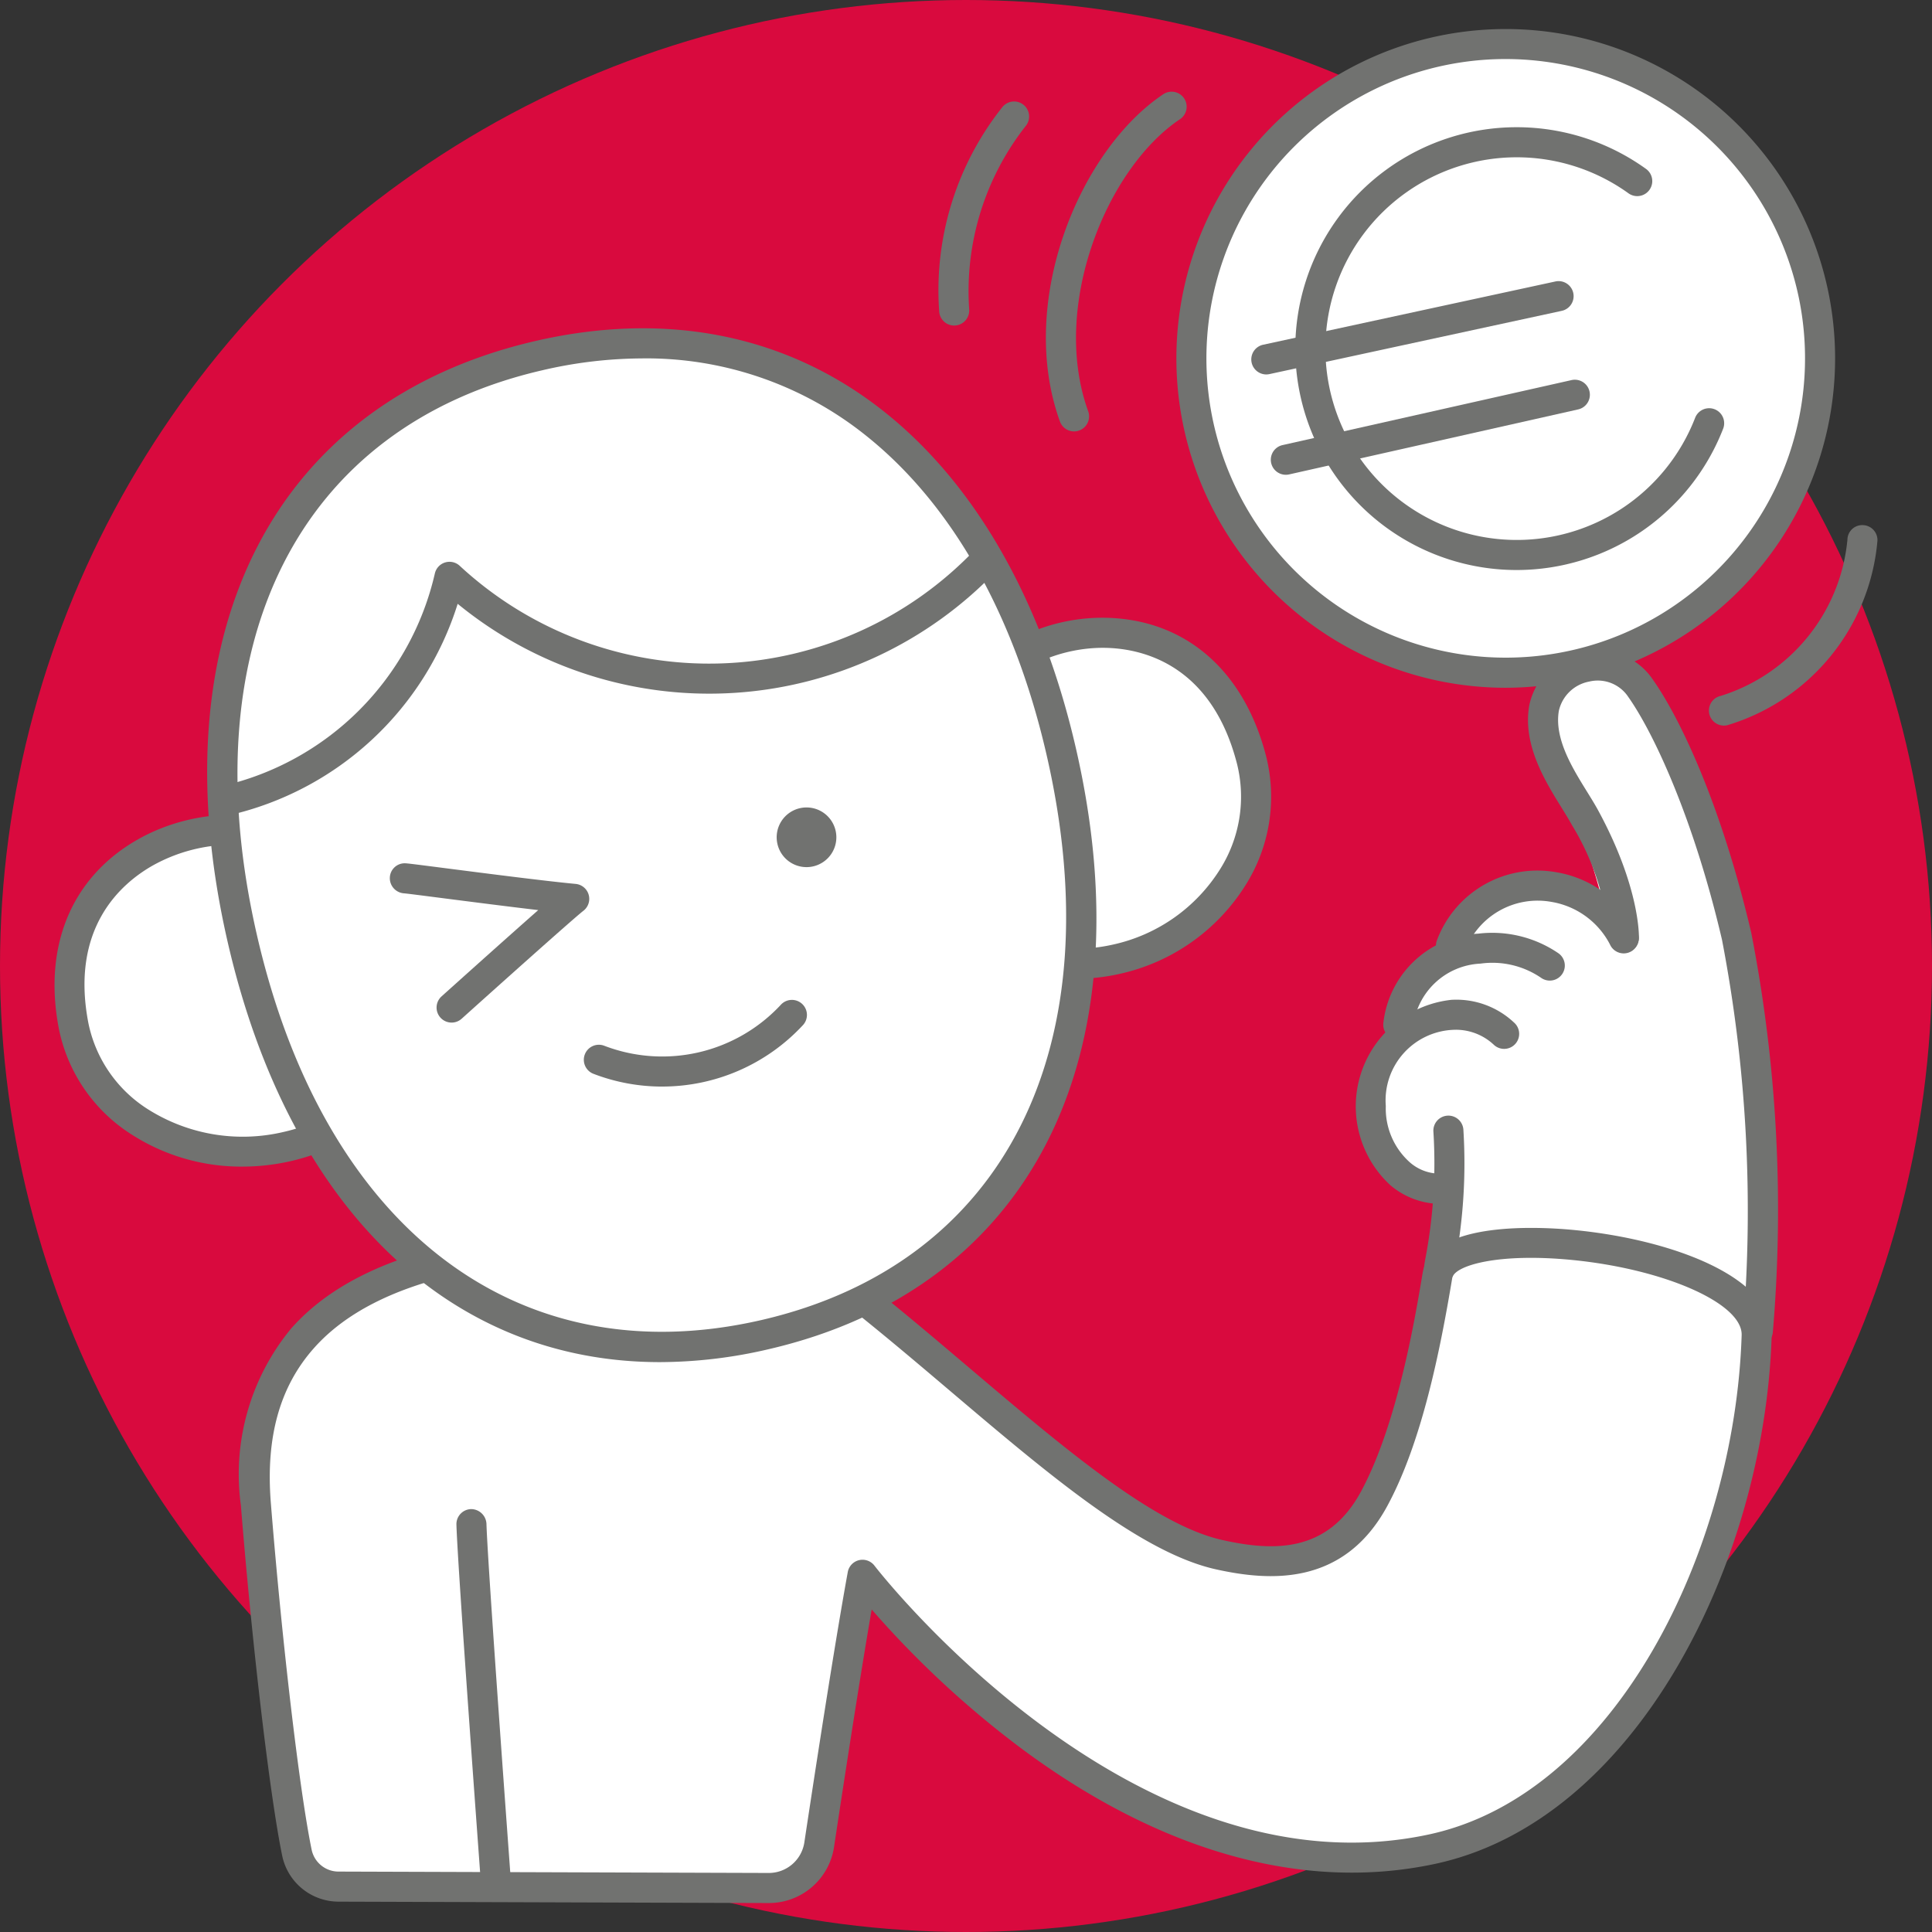 <svg xmlns="http://www.w3.org/2000/svg" width="90" height="90" viewBox="0 0 90 90"><rect x="0" y="0" width="90" height="90" fill="#333333" stroke="none"/><g id="Livello_2" data-name="Livello 2"><g id="Narrative"><g id="iconFastCash3Narrative"><circle cx="45" cy="45" r="45" fill="#d90a3e"/><circle cx="70.144" cy="16.693" r="14.641" fill="#fff"/><path d="M70.113,32.039A15.343,15.343,0,1,1,85.161,13.553h0a15.341,15.341,0,0,1-11.876,18.156A15.498,15.498,0,0,1,70.113,32.039Zm.035-29.289a13.943,13.943,0,1,0,13.642,11.088h0A13.964,13.964,0,0,0,70.148,2.75Z" fill="#717270"/><path d="M76.277,8.442a9.613,9.613,0,1,0,3.341,11.275" fill="#fff"/><path d="M70.651,26.554A10.314,10.314,0,1,1,76.686,7.874a.7.7,0,0,1-.818,1.136,8.913,8.913,0,1,0,3.098,10.453.7.7,0,1,1,1.305.507,10.325,10.325,0,0,1-9.619,6.584Z" fill="#717270"/><line x1="59.899" y1="21.417" x2="73.363" y2="18.389" fill="#fff"/><path d="M59.899,22.117a.7.7,0,0,1-.153-1.383L73.209,17.706a.7.7,0,0,1,.307,1.366L60.053,22.1A.729.729,0,0,1,59.899,22.117Z" fill="#717270"/><line x1="58.988" y1="16.743" x2="72.595" y2="13.798" fill="#fff"/><path d="M58.988,17.443a.7.7,0,0,1-.147-1.384L72.447,13.114a.7.7,0,1,1,.297,1.368L59.136,17.427A.705.705,0,0,1,58.988,17.443Z" fill="#717270"/><path d="M50.034,20.097a.701.701,0,0,1-.658-.462C47.367,14.085,50.266,7.005,54.201,4.382a.7.7,0,0,1,.776,1.165c-3.432,2.288-6.051,8.732-4.285,13.612a.7.7,0,0,1-.658.938Z" fill="#717270"/><path d="M44.449,15.165a.7.7,0,0,1-.696-.633A13.719,13.719,0,0,1,46.687,4.998a.7.7,0,1,1,1.091.877,12.445,12.445,0,0,0-2.631,8.522.7.7,0,0,1-.629.764C44.495,15.164,44.472,15.165,44.449,15.165Z" fill="#717270"/><path d="M80.31,33.801a.7.7,0,0,1-.146-1.385A8.457,8.457,0,0,0,86.06,25.141a.69.69,0,0,1,.72-.679.699.699,0,0,1,.679.72,9.865,9.865,0,0,1-7.001,8.603A.721.721,0,0,1,80.31,33.801Z" fill="#717270"/><path d="M81.229,60.738,67.609,58.027a20.849,20.849,0,0,0,.578-5.349.74.74,0,0,0-1.479.054c.018.478.006.943-.019,1.395a2.266,2.266,0,0,1-1.219-.53,3.315,3.315,0,0,1-1.09-2.579A3.268,3.268,0,0,1,67.469,47.509a2.501,2.501,0,0,1,1.867.678.741.741,0,0,0,1.001-1.092A3.97,3.97,0,0,0,67.392,46.03a4.745,4.745,0,0,0-1.473.334,3.347,3.347,0,0,1,2.83-1.94,3.991,3.991,0,0,1,2.8.653.74.74,0,1,0,.858-1.206,5.475,5.475,0,0,0-3.762-.924c-.04.002-.08.013-.12.016a3.644,3.644,0,0,1,3.515-1.417A3.729,3.729,0,0,1,74.777,43.571a.741.741,0,0,0,1.29-.729,6.444,6.444,0,0,0-.745-1.063,35.065,35.065,0,0,0-1.519-4.58c-.127-.333-.265-.657-.403-.979a8.096,8.096,0,0,1-.866-3.225,1.831,1.831,0,0,1,1.175-1.635,1.492,1.492,0,0,1,1.636.728,29.826,29.826,0,0,1,4.126,11.168C79.968,46.316,81.706,52.898,81.229,60.738Z" fill="#fff"/><path d="M81.229,61.439a.722.722,0,0,1-.137-.014L67.472,58.714a.699.699,0,0,1-.546-.843,20.247,20.247,0,0,0,.562-5.167c-.063.45-.07.928-.1,1.462a.7.7,0,0,1-.24.489.691.691,0,0,1-.519.169,2.992,2.992,0,0,1-1.607-.689,4.255,4.255,0,0,1,2.411-7.325,3.2,3.2,0,0,1,2.375.861,2.914,2.914,0,0,0-2.376-.942,4.035,4.035,0,0,0-1.256.286.7.7,0,0,1-.899-.929A4.05,4.05,0,0,1,68.713,43.725a4.662,4.662,0,0,1,3.242.782,4.426,4.426,0,0,0-3.272-.861l-.097.015a.7.7,0,0,1-.631-1.103,4.32,4.32,0,0,1,4.21-1.7,4.415,4.415,0,0,1,3.221,2.37,2.871,2.871,0,0,0-.593-.989.693.693,0,0,1-.155-.311,34.858,34.858,0,0,0-1.49-4.479c-.123-.324-.257-.639-.393-.953a8.771,8.771,0,0,1-.922-3.497,2.542,2.542,0,0,1,1.653-2.303,2.138,2.138,0,0,1,2.419.974,30.605,30.605,0,0,1,4.257,11.475c.09.554.221,1.225.372,2A60.643,60.643,0,0,1,81.927,60.782a.698.698,0,0,1-.698.657Zm-12.785-3.959L80.572,59.894a59.831,59.831,0,0,0-1.41-14.48c-.155-.791-.289-1.478-.382-2.044a29.031,29.031,0,0,0-3.996-10.862c-.304-.407-.589-.573-.854-.482a1.133,1.133,0,0,0-.696.967,7.458,7.458,0,0,0,.809,2.954c.142.33.283.662.414,1.004a39.293,39.293,0,0,1,1.51,4.508,7.321,7.321,0,0,1,.71,1.04,1.441,1.441,0,0,1-2.508,1.42A3.006,3.006,0,0,0,70.559,42.335a5.655,5.655,0,0,1,2.255.966A1.44,1.44,0,1,1,71.142,45.647a3.307,3.307,0,0,0-2.349-.524,2.602,2.602,0,0,0-.871.21A4.713,4.713,0,0,1,70.809,46.578a1.441,1.441,0,0,1-1.945,2.126,1.795,1.795,0,0,0-1.355-.497A2.582,2.582,0,0,0,65.08,50.996a2.647,2.647,0,0,0,.839,2.064c.033.027.065.053.099.076-.001-.125-.004-.251-.008-.378a1.439,1.439,0,0,1,1.386-1.492,1.361,1.361,0,0,1,.997.355,1.452,1.452,0,0,1,.494,1.033A20.31,20.31,0,0,1,68.444,57.48Z" fill="#fff"/><path d="M40.345,60.629C46.448,65.515,52.388,71.451,56.809,72.427c2.496.551,5.433.659,7.2-2.601,1.682-3.103,2.519-7.804,2.952-10.405.507-3.042,15-1.229,14.872,2.799-.329,10.372-6.075,21.995-15.146,23.927C52.254,89.22,40.181,73.36,40.181,73.36c-.628,3.454-1.546,9.436-2.017,12.562a2.385,2.385,0,0,1-2.37,2.029l-20.029-.065A1.973,1.973,0,0,1,13.832,86.311c-.6-2.909-1.42-10.097-1.914-16.243-.822-10.23,8.433-11.887,15.969-12.183C30.687,57.775,37.441,58.303,40.345,60.629Z" fill="#fff"/><path d="M35.802,88.651h-.011l-20.029-.065A2.685,2.685,0,0,1,13.147,86.453c-.574-2.779-1.402-9.799-1.926-16.329a10.657,10.657,0,0,1,2.353-8.25c3.402-3.834,9.783-4.512,14.287-4.688,2.299-.088,9.612.247,12.922,2.896h0c1.5,1.201,2.995,2.47,4.441,3.697,4.405,3.735,8.564,7.265,11.735,7.965,2.304.509,4.867.64,6.435-2.251,1.702-3.142,2.525-8.078,2.877-10.187.41-2.469,5.548-2.158,7.112-2.002,4.468.44,9.236,2.175,9.148,4.938-.333,10.515-6.297,22.587-15.699,24.589-6.103,1.3-12.752-.555-19.229-5.363a45.081,45.081,0,0,1-6.997-6.492c-.594,3.457-1.331,8.264-1.751,11.051A3.068,3.068,0,0,1,35.802,88.651Zm-7.197-30.079c-.252,0-.483.005-.689.013-4.248.166-10.248.784-13.294,4.219-1.595,1.797-2.25,4.154-2.005,7.209C13.137,76.493,13.954,83.439,14.518,86.169a1.278,1.278,0,0,0,1.247,1.016l20.031.065h.006a1.675,1.675,0,0,0,1.669-1.433c.487-3.225,1.396-9.147,2.021-12.582a.699.699,0,0,1,1.245-.299c.119.154,11.99,15.468,25.804,12.525,8.73-1.859,14.274-13.289,14.592-23.265.046-1.471-3.565-3.074-7.888-3.501-3.496-.343-5.498.266-5.594.84-.564,3.388-1.419,7.656-3.027,10.623-2.045,3.771-5.527,3.489-7.967,2.951-3.51-.775-7.798-4.413-12.339-8.265-1.439-1.221-2.927-2.483-4.411-3.671h0C37.394,59.162,31.554,58.572,28.604,58.572Z" fill="#717270"/><path d="M14.465,39.85c-3.231-2.933-12.698-.58-11.03,7.962.81,4.147,5.375,6.629,9.926,5.601a9.103,9.103,0,0,0,3.758-1.817Z" fill="#fff"/><path d="M11.289,54.345a9.438,9.438,0,0,1-5.152-1.492,7.601,7.601,0,0,1-3.39-4.906c-.757-3.877.59-7.104,3.696-8.855,2.847-1.604,6.577-1.499,8.492.239a.701.701,0,0,1,.212.364l2.653,11.747a.701.701,0,0,1-.24.697,9.884,9.884,0,0,1-4.045,1.957A10.094,10.094,0,0,1,11.289,54.345Zm-.469-14.996a7.653,7.653,0,0,0-3.689.961c-1.497.844-3.877,2.922-3.01,7.367A6.213,6.213,0,0,0,6.902,51.68a8.262,8.262,0,0,0,6.305,1.051,8.495,8.495,0,0,0,3.13-1.416l-2.503-11.083A4.91,4.91,0,0,0,10.821,39.349Z" fill="#717270"/><path d="M45.303,32.883c1.581-4.02,10.844-5.898,13.003,2.533,1.048,4.093-1.889,8.27-6.298,9.266a8.597,8.597,0,0,1-4.051-.054Z" fill="#fff"/><path d="M50.084,45.597a9.213,9.213,0,0,1-2.303-.29.699.699,0,0,1-.507-.523L44.621,33.037a.699.699,0,0,1,.031-.411c.937-2.382,4.035-4.031,7.221-3.833,3.526.219,6.118,2.57,7.111,6.45a7.723,7.723,0,0,1-.956,5.982,9.276,9.276,0,0,1-5.867,4.141A9.451,9.451,0,0,1,50.084,45.597Zm-1.542-1.551a7.984,7.984,0,0,0,3.311-.045,7.872,7.872,0,0,0,4.981-3.506,6.335,6.335,0,0,0,.793-4.904c-1.14-4.454-4.149-5.295-5.842-5.4-2.428-.152-4.945,1.075-5.75,2.761Z" fill="#717270"/><path d="M49.425,34.959C46.373,21.769,37.514,13.693,25.086,16.57,12.66,19.446,8.249,30.591,11.301,43.782s11.911,21.264,24.338,18.39c12.427-2.876,16.838-14.022,13.786-27.212" fill="#fff"/><path d="M30.744,63.453c-9.754.001-17.252-7.098-20.125-19.513C7.268,29.455,12.751,18.706,24.928,15.888c6.151-1.423,11.781-.281,16.28,3.305,4.242,3.381,7.319,8.779,8.899,15.609C53.459,49.286,47.976,60.035,35.797,62.853A22.413,22.413,0,0,1,30.744,63.453Zm-.812-46.757a20.776,20.776,0,0,0-4.688.557c-11.336,2.624-16.417,12.729-13.26,26.372S24.145,64.107,35.481,61.49c11.337-2.624,16.419-12.729,13.262-26.373h0c-1.508-6.52-4.416-11.648-8.408-14.83A16.363,16.363,0,0,0,29.932,16.695Z" fill="#717270"/><path d="M27.897,49.369a8.24,8.24,0,0,0,8.981-2.077" fill="#fff"/><path d="M30.845,50.617a8.923,8.923,0,0,1-3.198-.594.7.7,0,1,1,.501-1.308,7.539,7.539,0,0,0,8.218-1.9.7.7,0,1,1,1.025.953,8.945,8.945,0,0,1-6.546,2.848Z" fill="#717270"/><path d="M10.492,37.301A13.959,13.959,0,0,0,20.939,26.87a17.799,17.799,0,0,0,25.024-.82" fill="#fff"/><path d="M10.492,38.001a.7.7,0,0,1-.158-1.382,13.183,13.183,0,0,0,9.924-9.908.7.7,0,0,1,1.157-.354A17.098,17.098,0,0,0,45.454,25.569a.7.7,0,0,1,1.018.962,18.496,18.496,0,0,1-25.152,1.597,14.563,14.563,0,0,1-10.669,9.854A.71.71,0,0,1,10.492,38.001Z" fill="#717270"/><path d="M38.927,38.7a1.39,1.39,0,1,0-1.05,1.66,1.39,1.39,0,0,0,1.05-1.66" fill="#717270"/><path d="M18.85,40.916c.205,0,5.711.752,7.9.958-.616.479-5.711,5.061-5.711,5.061" fill="#fff"/><path d="M21.038,47.636a.7.7,0,0,1-.468-1.221c.153-.138,2.835-2.549,4.503-4.019-1.388-.163-3.086-.381-4.341-.542-1.013-.13-1.772-.229-1.913-.239a.708.708,0,0,1-.659-.724.692.692,0,0,1,.69-.676c.107,0,.338.028,2.061.25,1.807.232,4.538.583,5.904.711a.7.7,0,0,1,.365,1.249c-.489.38-4.261,3.76-5.673,5.03A.699.699,0,0,1,21.038,47.636Z" fill="#717270"/><path d="M81.889,62.701c-.019,0-.038-.001-.057-.002a.702.702,0,0,1-.643-.754,66.844,66.844,0,0,0-.972-18.168c-1.321-5.649-3.176-9.623-4.363-11.308a1.705,1.705,0,0,0-1.83-.717,1.783,1.783,0,0,0-1.407,1.363c-.219,1.293.631,2.664,1.313,3.765.195.315.377.609.523.879,1.945,3.583,1.897,5.858,1.895,5.953a.71.71,0,0,1-.721.678.699.699,0,0,1-.678-.721,11.997,11.997,0,0,0-1.727-5.242c-.135-.248-.304-.519-.483-.81-.764-1.232-1.811-2.92-1.504-4.736a3.194,3.194,0,0,1,2.479-2.495A3.08,3.08,0,0,1,76.999,31.662c1.32,1.874,3.217,5.957,4.582,11.795A67.314,67.314,0,0,1,82.586,62.056.701.701,0,0,1,81.889,62.701Z" fill="#717270"/><path d="M67.034,59.866a.707.707,0,0,1-.461-.171c-.316-.272-.263-.572-.173-1.067a23.69,23.69,0,0,0,.375-5.889.7.7,0,1,1,1.396-.098,25.046,25.046,0,0,1-.394,6.234c-.02.107-.035.192-.045.252a.702.702,0,0,1-.699.738Z" fill="#717270"/><path d="M67.027,56.082a3.652,3.652,0,0,1-2.263-.874A4.992,4.992,0,0,1,67.611,46.576a3.92,3.92,0,0,1,2.914,1.054.7.7,0,1,1-.945,1.032,2.581,2.581,0,0,0-1.896-.688,3.291,3.291,0,0,0-3.128,3.551,3.361,3.361,0,0,0,1.105,2.608,2.115,2.115,0,0,0,1.534.536.7.7,0,1,1,.207,1.385A2.493,2.493,0,0,1,67.027,56.082Z" fill="#717270"/><path d="M65.138,48.435a.716.716,0,0,1-.079-.004.699.699,0,0,1-.617-.774,4.685,4.685,0,0,1,4.422-4.164,5.467,5.467,0,0,1,3.737.916.7.7,0,0,1-.812,1.141,4.022,4.022,0,0,0-2.822-.661,3.308,3.308,0,0,0-3.134,2.924A.7.7,0,0,1,65.138,48.435Z" fill="#717270"/><path d="M67.591,44.754a.701.701,0,0,1-.656-.943,4.995,4.995,0,0,1,5.579-3.176,5.171,5.171,0,0,1,3.734,2.733.7.7,0,0,1-1.219.689,3.767,3.767,0,0,0-2.766-2.045,3.613,3.613,0,0,0-4.017,2.285A.7.7,0,0,1,67.591,44.754Z" fill="#717270"/><path d="M21.961,71c.055,1.976,1.152,16.848,1.152,16.848" fill="#fff"/><path d="M23.113,88.548a.7.7,0,0,1-.697-.648c-.045-.608-1.099-14.911-1.154-16.88a.701.701,0,0,1,.68-.72.719.719,0,0,1,.719.681c.054,1.938,1.14,16.667,1.151,16.815a.7.7,0,0,1-.646.75C23.148,88.547,23.13,88.548,23.113,88.548Z" fill="#717270"/></g></g></g></svg>